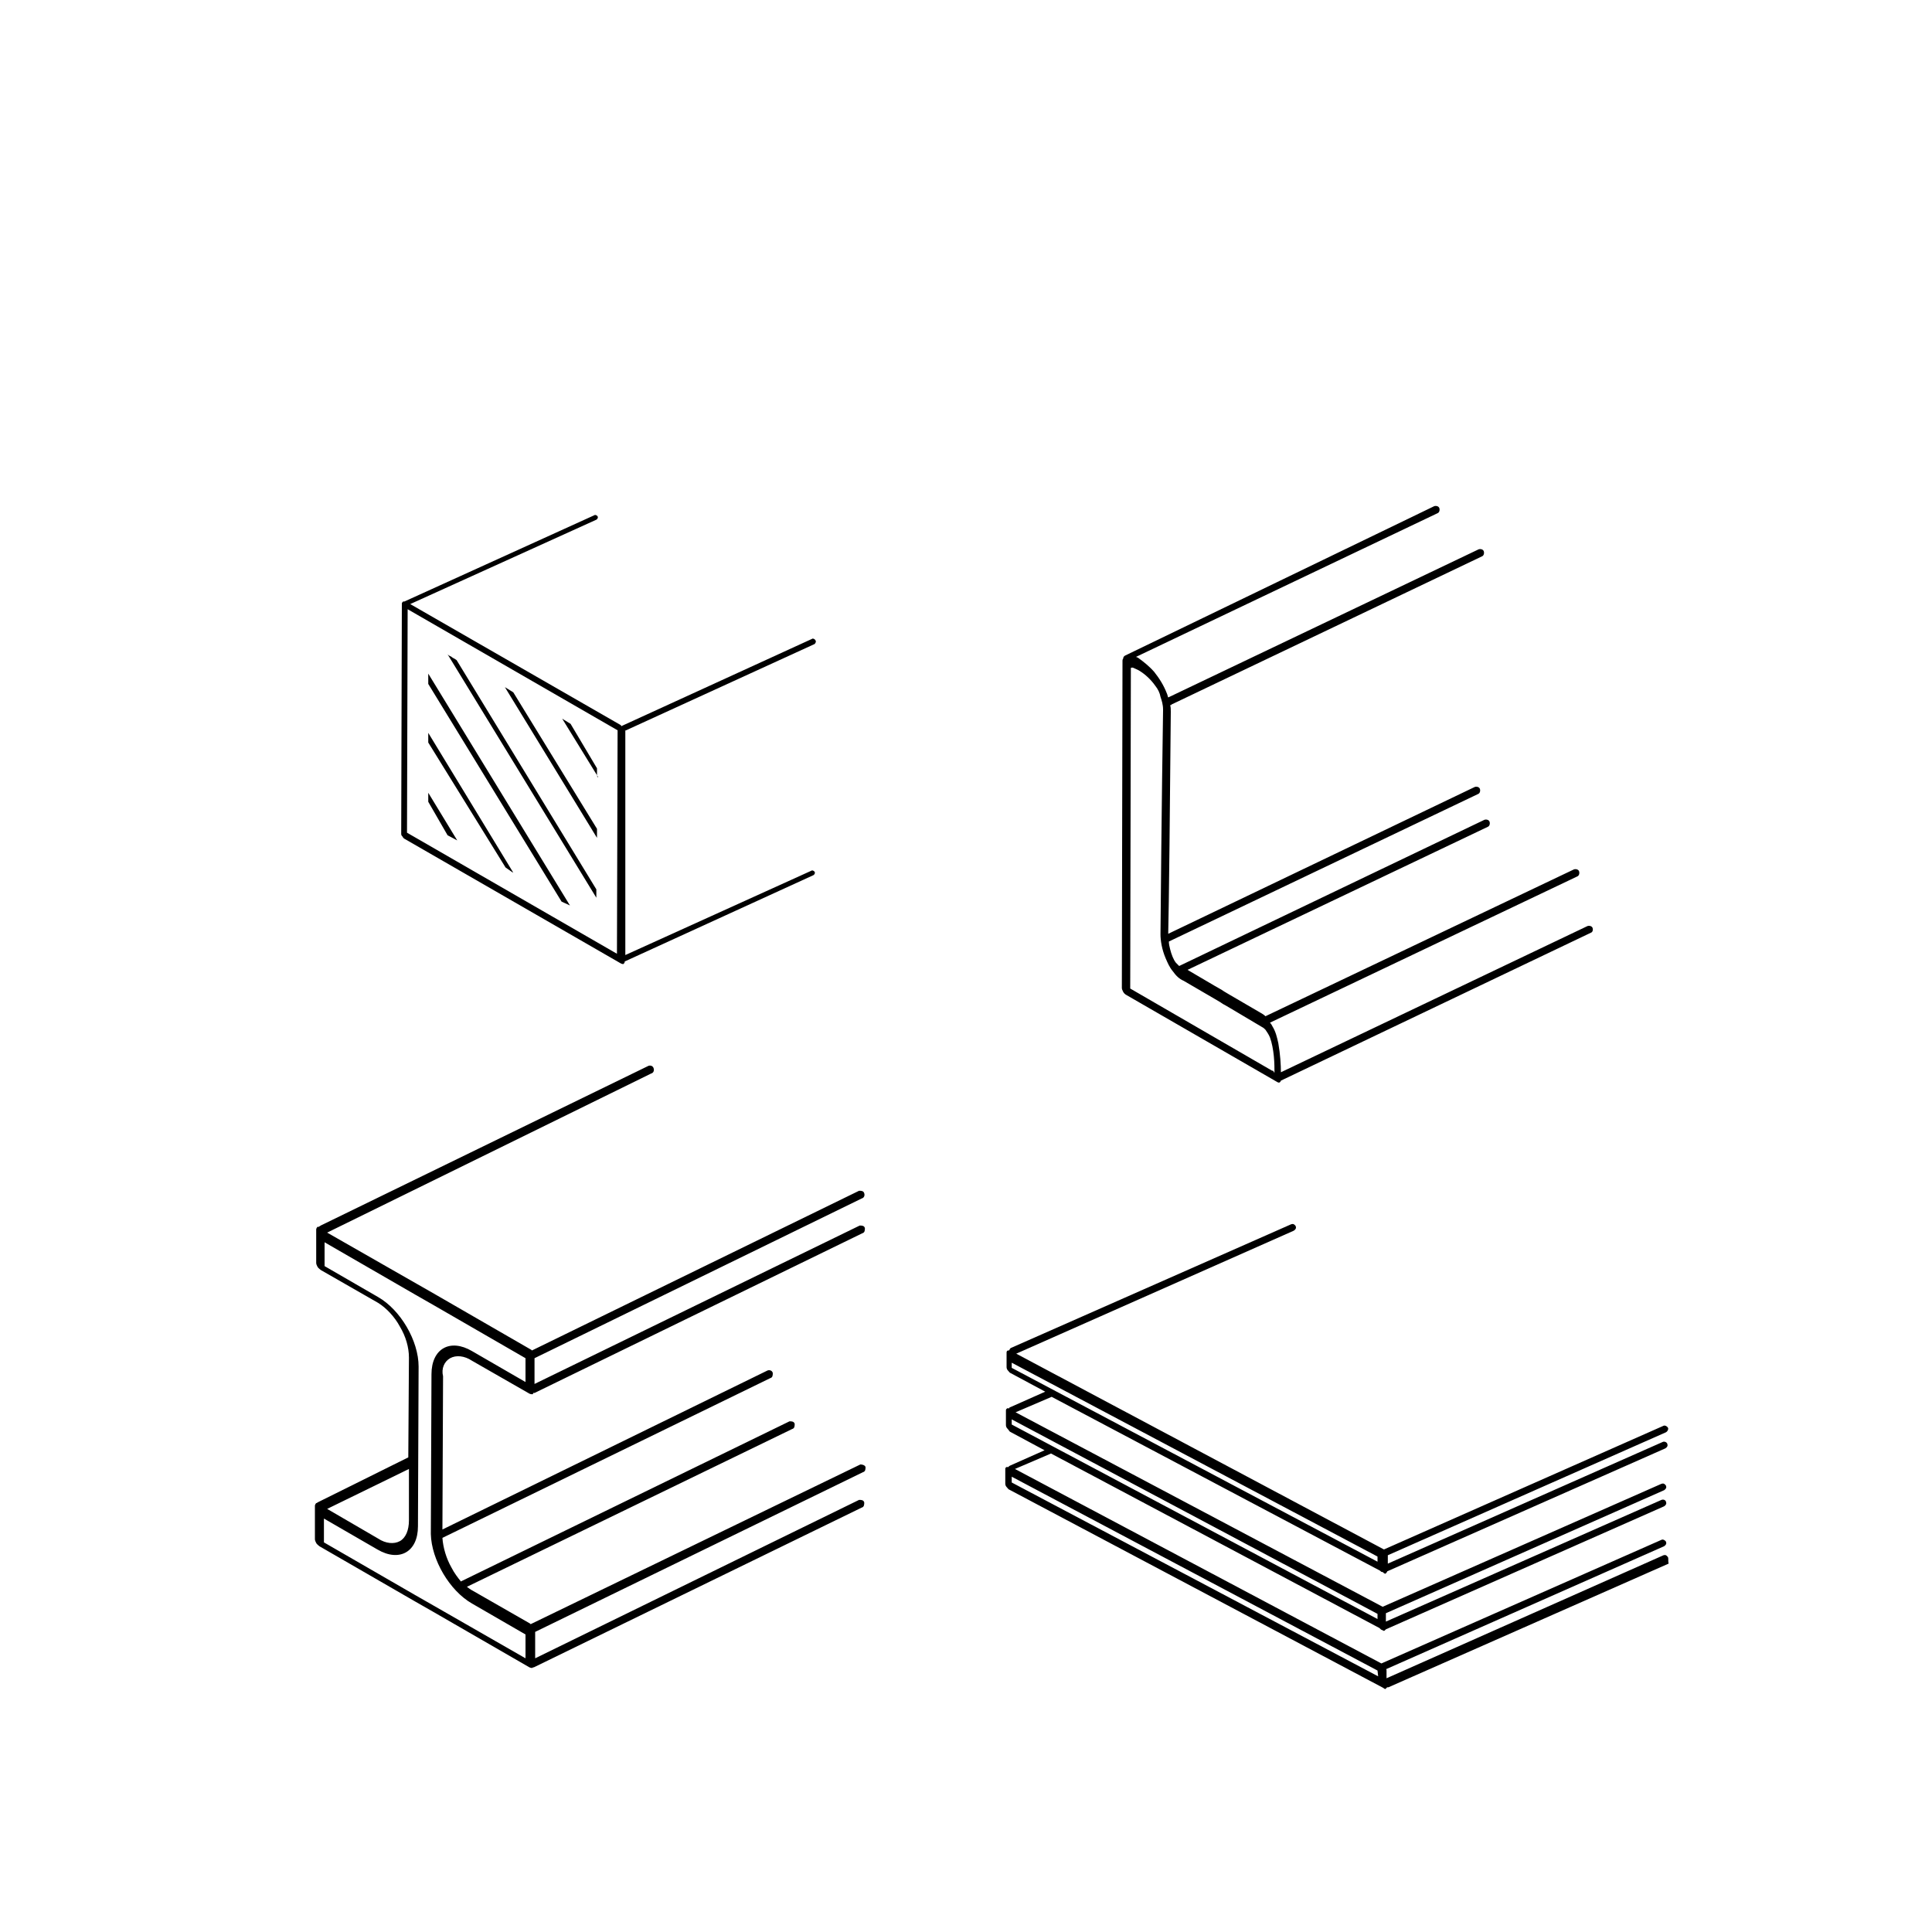 <?xml version="1.0" encoding="utf-8"?>
<!-- Generator: Adobe Illustrator 24.1.1, SVG Export Plug-In . SVG Version: 6.00 Build 0)  -->
<svg version="1.1" id="Layer_1" xmlns="http://www.w3.org/2000/svg" xmlns:xlink="http://www.w3.org/1999/xlink" x="0px" y="0px"
	 viewBox="0 0 300 300" style="enable-background:new 0 0 300 300;" xml:space="preserve">
<path d="M247.3,144.1c-0.1-0.3-0.5-0.4-0.8-0.3l-47.6,22.7c0-1.1-0.1-2.8-0.4-4.5c-0.2-0.9-0.4-1.8-0.9-2.6
	c-0.1-0.2-0.2-0.4-0.4-0.6l47.7-22.7c0.3-0.1,0.4-0.5,0.3-0.8c-0.1-0.3-0.5-0.4-0.8-0.3l-47.9,22.8c-0.2-0.2-0.5-0.4-0.7-0.5l0,0
	c-5.3-3.1-5.7-3.3-6.1-3.6c-0.4-0.2-0.7-0.4-5.3-3.1l46.6-22.2c0.3-0.1,0.4-0.5,0.3-0.8c-0.1-0.3-0.5-0.4-0.8-0.3L183.1,150
	c-0.2-0.2-0.4-0.4-0.5-0.5c-0.4-0.5-0.7-1.3-0.9-2.1c-0.1-0.4-0.2-0.8-0.2-1.2l48-22.9c0.3-0.1,0.4-0.5,0.3-0.8
	c-0.1-0.3-0.5-0.4-0.8-0.3L181.4,145c0.1-3.3,0.3-22.1,0.4-34.4l0,0v-0.1c0-0.4,0-0.7-0.1-1l0,0c0.1,0,0.2,0,0.2-0.1l48.2-23
	c0.3-0.1,0.4-0.5,0.3-0.8c-0.1-0.3-0.5-0.4-0.8-0.3l-48.2,23c-0.1-0.2-0.1-0.4-0.2-0.6c-0.5-1.3-1.2-2.4-2-3.4
	c-0.8-0.9-1.7-1.6-2.4-2.1c-0.1-0.1-0.2-0.1-0.4-0.2l46.8-22.3c0.3-0.1,0.4-0.5,0.3-0.8c-0.1-0.3-0.5-0.4-0.8-0.3l-48,23.2
	c-0.2,0.1-0.3,0.3-0.3,0.5c-0.1,0.1-0.1,0.2-0.1,0.3l-0.1,50.8c0,0.2,0.1,0.4,0.2,0.6c0.1,0.2,0.3,0.4,0.5,0.5l23.4,13.5
	c0.3,0.2,0.5,0.1,0.6-0.2l48.2-23C247.3,144.7,247.4,144.4,247.3,144.1z M197.6,166.3l-22.1-12.8l0.1-49.8h0.1
	c0.1-0.1,0.3,0,0.5,0.1c0.2,0.1,0.5,0.2,0.8,0.4l0,0c0.8,0.5,1.7,1.3,2.4,2.3c0.4,0.5,0.7,1.1,0.8,1.7c0.2,0.6,0.4,1.2,0.4,2v0.1
	c-0.2,12.8-0.4,33.1-0.4,34.7v0.1c0,0.9,0.2,2.3,0.8,3.7c0.3,0.7,0.6,1.4,1.1,2c0.5,0.7,1,1.2,1.7,1.5c5.3,3.1,5.7,3.3,6.1,3.6
	c0.4,0.2,0.7,0.4,6.1,3.6l0,0c0.2,0.1,0.3,0.2,0.5,0.4c0.2,0.3,0.5,0.7,0.7,1.2c0.3,0.8,0.5,1.9,0.6,2.9c0.1,1,0.1,2,0.1,2.6
	C197.6,166.1,197.6,166.2,197.6,166.3z"/>
<g>
	<polygon points="71,130.5 66.5,123.1 66.5,124.5 69.5,129.7 	"/>
	<polygon points="79.5,135.4 79.7,135.5 66.5,113.8 66.5,115.3 78.5,134.7 	"/>
	<path d="M88.5,140.6l-22-36c0,0.1,0,0.2,0,0.2c0,0.2,0,0.2,0,0.4c0,0.2,0,0.2,0,0.4c0,0.2,0,0.2,0,0.4c0,0.1,0,0.2,0,0.2l20.7,33.8
		L88.5,140.6z"/>
	<path d="M92.6,138.1l-21.7-35.6l-0.3-0.2c-0.2-0.1-0.4-0.2-0.5-0.3c-0.1-0.1-0.1-0.1-0.2-0.1c-0.2-0.1-0.3-0.2-0.4-0.3l0,0
		l23.1,37.8V138.1L92.6,138.1z"/>
	<polygon points="92.7,128.7 79.7,107.5 78.4,106.7 92.7,130.1 	"/>
	<path d="M92.7,120.2c0-0.1,0-0.2,0-0.2c0-0.2,0-0.3,0-0.5c0-0.1,0-0.1,0-0.2l-4.1-6.9l-1.3-0.8l5.6,9.1
		C92.7,120.7,92.7,120.4,92.7,120.2z"/>
	<path d="M126.6,99.4c-0.1-0.2-0.4-0.3-0.5-0.2l-29.5,13.5c-0.1,0-0.1,0.1-0.1,0.1c-0.1-0.2-0.1-0.2-0.1-0.2L63.7,93.8l28.9-13.1
		c0.2-0.1,0.3-0.4,0.2-0.5c-0.1-0.2-0.4-0.3-0.5-0.2L62.8,93.4c-0.1,0-0.2,0-0.2,0c-0.1,0.1-0.2,0.2-0.2,0.3l-0.1,35.8
		c0,0.2,0.1,0.3,0.2,0.4c0.1,0.2,0.2,0.3,0.4,0.4l33.5,19.3c0.2,0.1,0.3,0.1,0.4,0.1c0.1-0.1,0.2-0.2,0.2-0.3v-0.1l29.3-13.4
		c0.2-0.1,0.3-0.4,0.2-0.5c-0.1-0.2-0.4-0.3-0.5-0.2l-28.9,13.1v-34.8H97l29.5-13.5C126.6,99.9,126.8,99.6,126.6,99.4z M95.8,148.1
		l-32.6-18.8l0.1-34.7l32.6,18.8L95.8,148.1z"/>
</g>
<path d="M259,241.8c-0.2-0.3-0.4-0.4-0.7-0.3l-43,19.1v-1.2c0-0.1,0-0.2-0.1-0.2l43.2-19.1c0.3-0.2,0.4-0.4,0.3-0.7
	c-0.2-0.3-0.5-0.4-0.7-0.3l-43.5,19.2l-56.9-30.2l5.6-2.4l51,27.1c0.2,0.2,0.3,0.3,0.4,0.3l0,0c0.2,0.1,0.3,0.2,0.4,0.1
	s0.2-0.2,0.2-0.2l43.2-19.1c0.3-0.2,0.4-0.4,0.3-0.7s-0.4-0.4-0.7-0.3l-42.8,18.9v-1.1c0-0.1,0-0.1,0-0.2l43.2-19.1
	c0.3-0.2,0.4-0.4,0.3-0.7c-0.2-0.3-0.4-0.4-0.7-0.3l-43.3,19.1l-57-30.2l5.6-2.4l51,27c0.2,0.2,0.2,0.2,0.4,0.2l0.1,0.1
	c0.2,0.2,0.4,0.2,0.4,0.1c0.1-0.1,0.2-0.2,0.2-0.3l43.2-19.1c0.3-0.2,0.4-0.4,0.3-0.7s-0.5-0.4-0.7-0.3l-42.7,18.9v-1.1
	c0-0.1,0-0.2,0-0.2l43.2-19.1c0.3-0.2,0.4-0.5,0.3-0.7c-0.2-0.3-0.5-0.4-0.7-0.3l-43.4,19.2l-57.1-30.4l43.1-19.1
	c0.3-0.2,0.4-0.4,0.3-0.7c-0.2-0.3-0.4-0.4-0.7-0.3l-43.5,19.2c-0.2,0.1-0.2,0.2-0.3,0.4c-0.1,0-0.1,0-0.2,0
	c-0.2,0.1-0.2,0.2-0.2,0.4v2.2c0,0.2,0.1,0.4,0.2,0.5c0.2,0.2,0.3,0.4,0.4,0.4l5.4,2.9l-5.4,2.4c-0.1,0-0.2,0.1-0.2,0.2
	c-0.2,0-0.2-0.1-0.3,0c-0.2,0.1-0.2,0.2-0.2,0.4v2.2c0,0.2,0.1,0.4,0.2,0.5c0.2,0.2,0.3,0.4,0.4,0.5l5.4,2.9l-5.4,2.4
	c-0.1,0.1-0.2,0.1-0.2,0.2c-0.2,0-0.2,0-0.3,0c-0.2,0.1-0.2,0.2-0.2,0.4v2.2c0,0.2,0.1,0.4,0.2,0.5c0.2,0.2,0.3,0.4,0.4,0.4
	l58.1,30.8c0.2,0.2,0.4,0.2,0.4,0.1c0.1-0.1,0.2-0.2,0.2-0.2c0.1,0,0.1,0,0.2,0l43.5-19.2C259,242.4,259.1,242,259,241.8z
	 M157.1,212.4v-0.8l56.8,30.1v0.8L157.1,212.4z M157.1,221.2v-0.8l56.8,30.2v0.8L157.1,221.2z M214,260.3l-56.9-30.1v-0.9l56.8,30.1
	L214,260.3z"/>
<path d="M69.9,210.9c0.9-0.5,2.2-0.4,3.4,0.4l8.9,5.1c0.2,0.1,0.4,0.1,0.5,0.1c0.1-0.1,0.1-0.1,0.1-0.2H83l50.9-24.8
	c0.4-0.1,0.4-0.5,0.4-0.8c-0.1-0.4-0.5-0.4-0.8-0.4L83,214.9v-4l50.8-24.8c0.4-0.1,0.5-0.5,0.4-0.8c-0.1-0.4-0.5-0.4-0.8-0.4
	l-50.8,24.8c-0.1-0.1-0.1-0.1-0.1-0.1l-14.9-8.6l-2.8-1.6l-14-8l50.3-24.7c0.4-0.1,0.5-0.5,0.4-0.8c-0.1-0.4-0.5-0.5-0.8-0.4
	l-50.9,24.8c-0.1,0.1-0.2,0.1-0.3,0.2h-0.2c-0.1,0.1-0.2,0.3-0.2,0.4v5.2c0,0.2,0.1,0.4,0.2,0.6c0.1,0.2,0.4,0.4,0.5,0.5l8.9,5.1
	c1.3,0.8,2.6,2.2,3.4,3.7c0.9,1.5,1.4,3.2,1.4,4.8l-0.1,15.5l-14.1,7c-0.1,0.1-0.1,0.1-0.2,0.1l0,0c-0.1,0.1-0.2,0.3-0.2,0.4v5.2
	c0,0.2,0.1,0.4,0.2,0.6c0.1,0.2,0.4,0.4,0.5,0.5l14.9,8.6l2.8,1.6l14.9,8.6c0.2,0.1,0.4,0.1,0.5,0.1c0,0,0-0.1,0.1-0.1h0.1
	l50.9-24.8c0.4-0.1,0.4-0.5,0.4-0.8c-0.1-0.4-0.5-0.4-0.8-0.4l-50.3,24.6v-4.1l50.9-24.8c0.4-0.1,0.4-0.5,0.4-0.8
	c-0.1-0.3-0.5-0.4-0.8-0.4l-51.2,24.8l-0.1-0.1l-8.9-5.1c-0.4-0.2-0.6-0.4-0.9-0.6l50.5-24.5c0.4-0.1,0.4-0.5,0.4-0.8
	c-0.1-0.4-0.5-0.4-0.8-0.4l-50.9,24.8c-0.1,0-0.1,0.1-0.1,0.1c-0.5-0.6-1.1-1.4-1.5-2.2c-0.8-1.4-1.3-3.1-1.4-4.6l50.9-24.8
	c0.4-0.1,0.4-0.5,0.4-0.8c-0.1-0.4-0.5-0.5-0.8-0.4l-50.5,24.7l0.1-23.8C68.5,212.5,69,211.4,69.9,210.9z M63.5,228.1v8
	c0,1.5-0.5,2.7-1.4,3.2c-0.9,0.5-2.2,0.4-3.4-0.4l-7.9-4.6L63.5,228.1z M73.3,249l8.3,4.8v3.7l-14.3-8.2l-2.8-1.6l-14.2-8.2v-3.7
	l8.3,4.8c3.4,2,6.3,0.4,6.3-3.6l0.1-24.8c0-4-2.8-8.8-6.3-10.8l-8.3-4.8v-3.7l14.2,8.2l2.8,1.6l14.2,8.2v3.7l-8.3-4.8
	c-3.4-2-6.3-0.4-6.3,3.6l-0.1,24.8C67,242.2,69.8,247,73.3,249z"/>
</svg>
